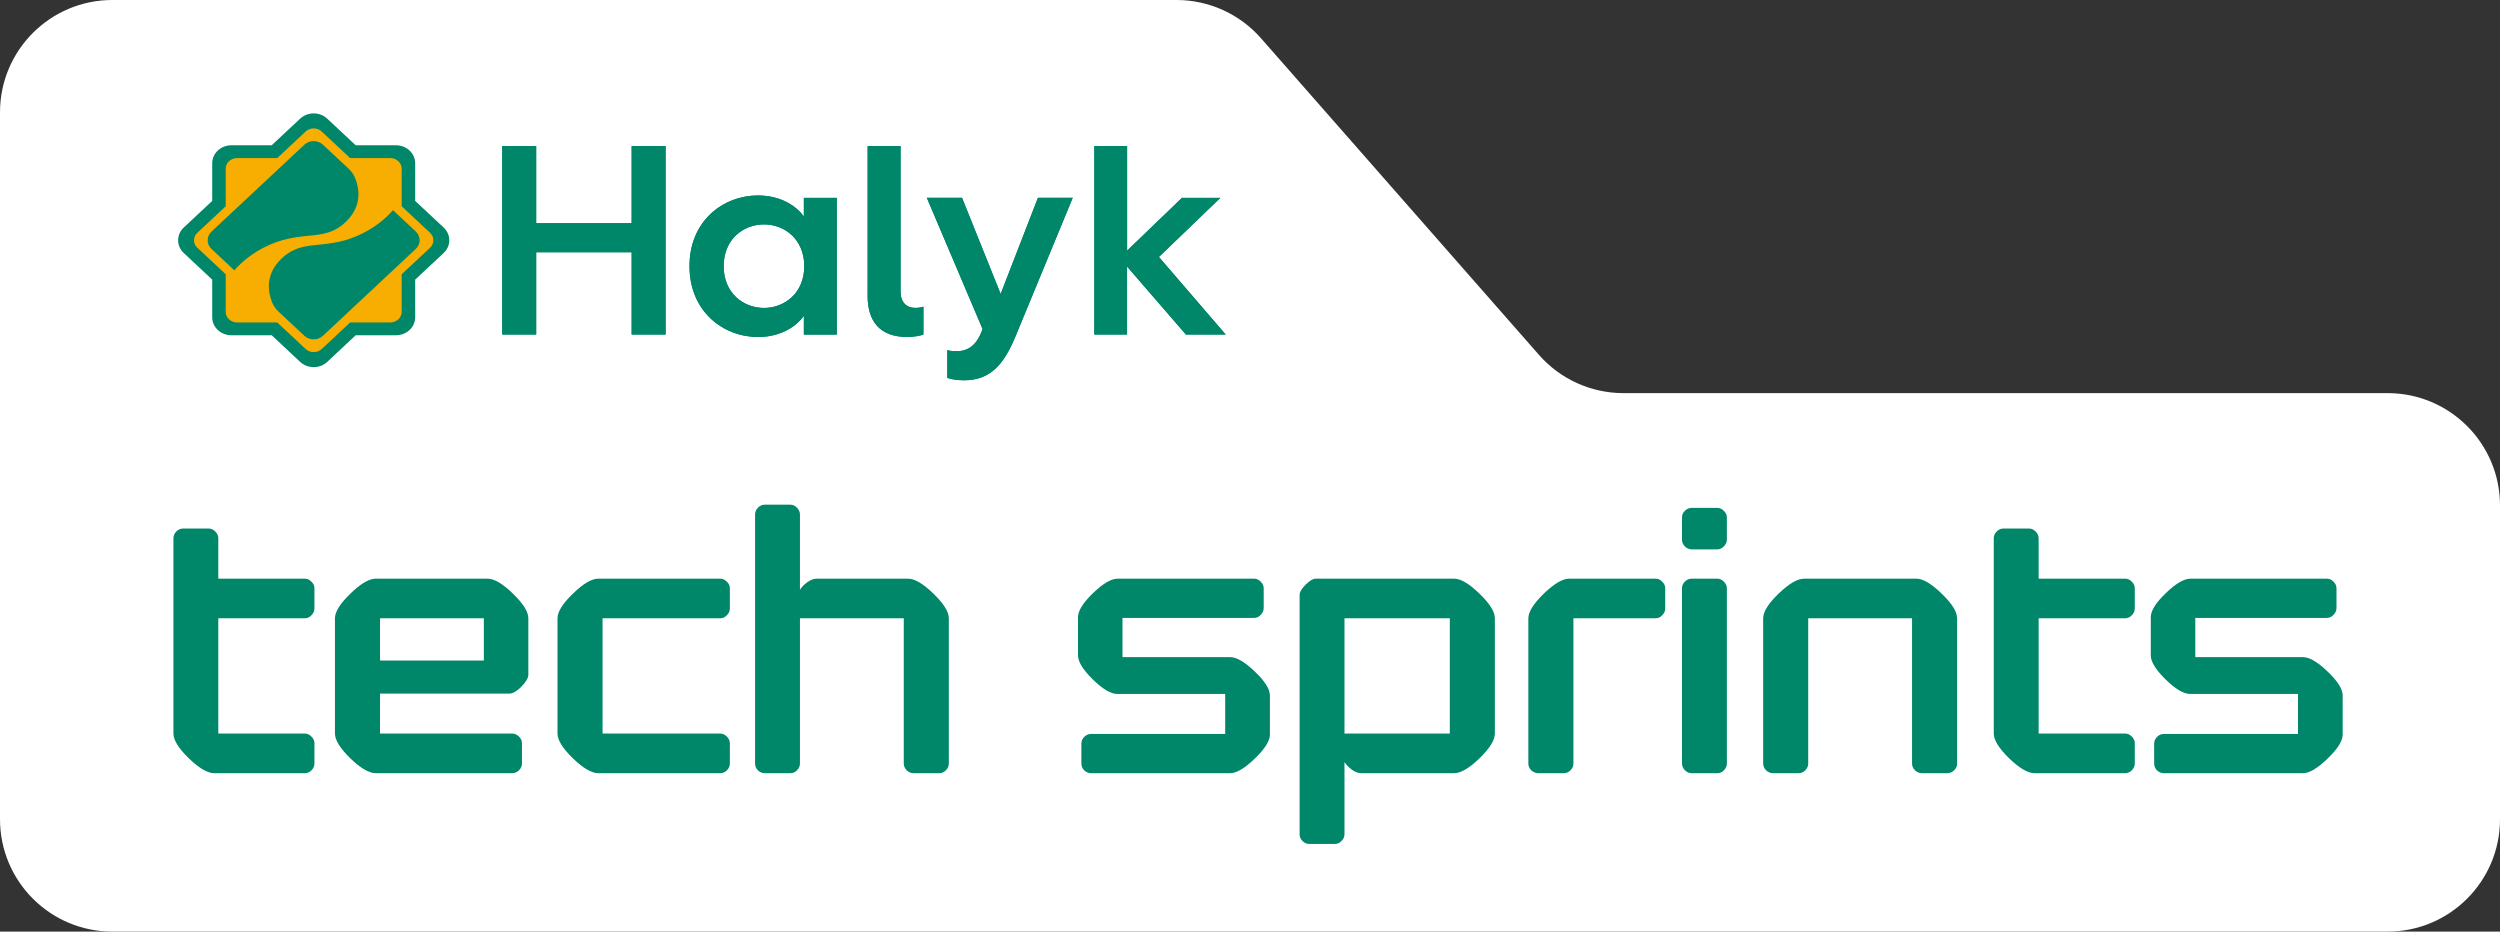 <?xml version="1.0" encoding="UTF-8"?> <svg xmlns="http://www.w3.org/2000/svg" width="212" height="79" viewBox="0 0 212 79" fill="none"><rect x="0" y="0" width="212" height="79" fill="#333333" stroke="none"/><g clip-path="url(#clip0_882_324)"><path d="M212 42.865C212 37.603 207.734 33.337 202.471 33.337H137.666C134.923 33.337 132.314 32.155 130.505 30.095L106.93 3.242C105.12 1.181 102.511 0 99.769 0H9.529C4.266 0 0 4.266 0 9.529V69.471C0 74.734 4.266 79 9.529 79H202.471C207.734 79 212 74.734 212 69.471V42.865Z" fill="white"></path><path d="M26.597 30.484C26.182 30.484 25.762 30.335 25.445 30.04L23.235 27.972H20.108C19.207 27.972 18.482 27.288 18.482 26.451V23.527L16.266 21.455C15.633 20.863 15.633 19.893 16.266 19.301L18.476 17.234V14.309C18.476 13.467 19.207 12.788 20.102 12.788H23.23L25.44 10.721C26.073 10.129 27.11 10.129 27.743 10.721L29.953 12.788H33.08C33.981 12.788 34.706 13.472 34.706 14.309V17.234L36.917 19.301C37.55 19.893 37.55 20.863 36.917 21.455L34.706 23.522V26.446C34.706 27.288 33.975 27.967 33.08 27.967H29.964L27.754 30.034C27.432 30.335 27.017 30.484 26.597 30.484Z" fill="#F8AE00"></path><path d="M37.552 19.367L35.107 17.08V13.844C35.107 13.058 34.425 12.42 33.584 12.42H30.124L27.679 10.134C27.084 9.577 26.119 9.577 25.524 10.134L23.079 12.42H19.619C18.778 12.42 18.096 13.058 18.096 13.844V17.08L15.651 19.367C15.056 19.923 15.056 20.826 15.651 21.383L18.096 23.669V26.905C18.096 27.691 18.778 28.329 19.619 28.329H23.079L25.524 30.616C26.119 31.172 27.084 31.172 27.679 30.616L30.124 28.329H33.584C34.425 28.329 35.107 27.691 35.107 26.905V23.669L37.552 21.383C38.147 20.826 38.147 19.923 37.552 19.367ZM36.537 21.082L34.163 23.302V26.446C34.163 26.997 33.683 27.446 33.093 27.446H29.731L27.357 29.666C26.937 30.059 26.261 30.059 25.846 29.666L23.472 27.446H20.11C19.52 27.446 19.04 26.997 19.04 26.446V23.302L16.666 21.082C16.246 20.689 16.246 20.056 16.666 19.668L19.04 17.448V14.303C19.04 13.752 19.52 13.303 20.11 13.303H23.472L25.846 11.083C26.266 10.69 26.943 10.69 27.357 11.083L29.731 13.303H33.093C33.683 13.303 34.163 13.752 34.163 14.303V17.448L36.537 19.668C36.957 20.061 36.957 20.694 36.537 21.082Z" stroke="#008669" stroke-width="0.201" stroke-miterlimit="10"></path><path d="M25.813 12.27L17.933 19.64C17.502 20.043 17.502 20.701 17.933 21.11L19.87 22.922C20.498 22.207 21.464 21.375 22.866 20.757C25.868 19.441 27.685 20.635 29.546 18.583C30.709 17.302 30.441 15.919 30.125 15.117C29.999 14.811 29.803 14.536 29.557 14.301L27.385 12.27C26.948 11.866 26.244 11.866 25.813 12.27Z" fill="#008669"></path><path d="M27.382 28.476L35.262 21.105C35.694 20.702 35.694 20.044 35.262 19.635L33.325 17.823C32.697 18.538 31.732 19.37 30.329 19.988C27.327 21.304 25.51 20.11 23.649 22.162C22.487 23.443 22.754 24.826 23.07 25.628C23.196 25.934 23.392 26.209 23.638 26.444L25.81 28.476C26.247 28.879 26.951 28.879 27.382 28.476Z" fill="#008669"></path><path d="M37.552 19.367L35.107 17.08V13.844C35.107 13.058 34.425 12.42 33.584 12.42H30.124L27.679 10.134C27.084 9.577 26.119 9.577 25.524 10.134L23.079 12.42H19.619C18.778 12.42 18.096 13.058 18.096 13.844V17.08L15.651 19.367C15.056 19.923 15.056 20.826 15.651 21.383L18.096 23.669V26.905C18.096 27.691 18.778 28.329 19.619 28.329H23.079L25.524 30.616C26.119 31.172 27.084 31.172 27.679 30.616L30.124 28.329H33.584C34.425 28.329 35.107 27.691 35.107 26.905V23.669L37.552 21.383C38.147 20.826 38.147 19.923 37.552 19.367ZM36.537 21.082L34.163 23.302V26.446C34.163 26.997 33.683 27.446 33.093 27.446H29.731L27.357 29.666C26.937 30.059 26.261 30.059 25.846 29.666L23.472 27.446H20.11C19.52 27.446 19.04 26.997 19.04 26.446V23.302L16.666 21.082C16.246 20.689 16.246 20.056 16.666 19.668L19.04 17.448V14.303C19.04 13.752 19.52 13.303 20.11 13.303H23.472L25.846 11.083C26.266 10.69 26.943 10.69 27.357 11.083L29.731 13.303H33.093C33.683 13.303 34.163 13.752 34.163 14.303V17.448L36.537 19.668C36.957 20.061 36.957 20.694 36.537 21.082Z" fill="#008669"></path><path d="M92.791 28.37H95.574V22.603L100.568 28.37H103.94L98.275 21.791L103.487 16.779H100.229L95.579 21.255V12.384H92.796V28.37H92.791ZM78.596 16.779L83.322 27.901L83.202 28.207C82.678 29.508 81.832 29.784 81.139 29.784C80.883 29.784 80.577 29.764 80.331 29.692V32.045C80.577 32.137 81.101 32.249 81.75 32.249C84.032 32.249 85.156 30.835 86.122 28.503L90.968 16.774H88.016L84.856 24.925L81.581 16.774H78.596V16.779ZM73.57 25.058C73.57 27.273 74.634 28.574 76.915 28.574C77.564 28.574 78.061 28.462 78.307 28.37V26.007C78.099 26.063 77.892 26.109 77.625 26.109C76.866 26.109 76.369 25.64 76.369 24.716V12.384H73.575V25.058H73.57ZM61.367 22.572C61.367 20.275 63.053 19.03 64.783 19.03C66.519 19.03 68.2 20.275 68.2 22.572C68.2 24.869 66.513 26.114 64.783 26.114C63.048 26.109 61.367 24.864 61.367 22.572ZM58.469 22.572C58.469 26.41 61.329 28.579 64.281 28.579C66.295 28.579 67.588 27.599 68.167 26.788V28.375H70.961V16.779H68.167V18.356C67.594 17.555 66.3 16.575 64.281 16.575C61.329 16.575 58.469 18.724 58.469 22.572ZM42.588 28.37H45.469V21.393H53.563V28.37H56.444V12.384H53.563V18.928H45.469V12.384H42.588V28.37Z" fill="#008669"></path><path d="M92.791 28.37H95.574V22.603L100.568 28.37H103.94L98.275 21.791L103.487 16.779H100.229L95.579 21.255V12.384H92.796V28.37H92.791ZM78.596 16.779L83.322 27.901L83.202 28.207C82.678 29.508 81.832 29.784 81.139 29.784C80.883 29.784 80.577 29.764 80.331 29.692V32.045C80.577 32.137 81.101 32.249 81.75 32.249C84.032 32.249 85.156 30.835 86.122 28.503L90.968 16.774H88.016L84.856 24.925L81.581 16.774H78.596V16.779ZM73.57 25.058C73.57 27.273 74.634 28.574 76.915 28.574C77.564 28.574 78.061 28.462 78.307 28.37V26.007C78.099 26.063 77.892 26.109 77.625 26.109C76.866 26.109 76.369 25.64 76.369 24.716V12.384H73.575V25.058H73.57ZM61.367 22.572C61.367 20.275 63.053 19.03 64.783 19.03C66.519 19.03 68.2 20.275 68.2 22.572C68.2 24.869 66.513 26.114 64.783 26.114C63.048 26.109 61.367 24.864 61.367 22.572ZM58.469 22.572C58.469 26.41 61.329 28.579 64.281 28.579C66.295 28.579 67.588 27.599 68.167 26.788V28.375H70.961V16.779H68.167V18.356C67.594 17.555 66.3 16.575 64.281 16.575C61.329 16.575 58.469 18.724 58.469 22.572ZM42.588 28.37H45.469V21.393H53.563V28.37H56.444V12.384H53.563V18.928H45.469V12.384H42.588V28.37Z" fill="#008669"></path><path d="M14.707 62.206V45.648C14.707 45.435 14.787 45.244 14.946 45.075C15.116 44.905 15.307 44.82 15.519 44.82H17.7C17.913 44.82 18.098 44.905 18.258 45.075C18.427 45.244 18.512 45.435 18.512 45.648V49.071H25.852C26.064 49.071 26.25 49.156 26.409 49.325C26.579 49.485 26.664 49.67 26.664 49.883V51.602C26.664 51.815 26.579 52.006 26.409 52.175C26.25 52.345 26.064 52.43 25.852 52.43H18.512V62.206H25.852C26.064 62.206 26.25 62.291 26.409 62.461C26.579 62.62 26.664 62.806 26.664 63.018V64.753C26.664 64.966 26.579 65.157 26.409 65.327C26.25 65.486 26.064 65.565 25.852 65.565H18.162C17.6 65.565 16.883 65.146 16.013 64.308C15.142 63.459 14.707 62.758 14.707 62.206ZM28.404 62.206V52.43C28.404 51.878 28.84 51.183 29.71 50.344C30.58 49.495 31.297 49.071 31.859 49.071H41.349C41.911 49.071 42.628 49.495 43.498 50.344C44.368 51.183 44.804 51.878 44.804 52.43V57.223C44.804 57.488 44.607 57.822 44.215 58.226C43.822 58.618 43.487 58.815 43.211 58.815H32.226V62.206H43.434C43.647 62.206 43.838 62.291 44.008 62.461C44.177 62.62 44.262 62.806 44.262 63.018V64.753C44.262 64.966 44.177 65.157 44.008 65.327C43.838 65.486 43.647 65.565 43.434 65.565H31.859C31.297 65.565 30.58 65.146 29.71 64.308C28.84 63.459 28.404 62.758 28.404 62.206ZM32.226 56.013H41.03V52.43H32.226V56.013ZM47.276 62.206V52.43C47.276 51.878 47.711 51.183 48.582 50.344C49.452 49.495 50.169 49.071 50.731 49.071H61.08C61.282 49.071 61.468 49.156 61.637 49.325C61.807 49.485 61.892 49.67 61.892 49.883V51.602C61.892 51.815 61.807 52.006 61.637 52.175C61.468 52.345 61.282 52.43 61.08 52.43H51.097V62.206H61.08C61.282 62.206 61.468 62.291 61.637 62.461C61.807 62.631 61.892 62.816 61.892 63.018V64.753C61.892 64.966 61.807 65.157 61.637 65.327C61.478 65.486 61.292 65.565 61.08 65.565H50.731C50.169 65.565 49.452 65.146 48.582 64.308C47.711 63.459 47.276 62.758 47.276 62.206ZM64.031 64.753V43.626C64.031 43.413 64.11 43.222 64.269 43.053C64.439 42.883 64.63 42.798 64.843 42.798H67.024C67.236 42.798 67.422 42.883 67.581 43.053C67.751 43.222 67.836 43.413 67.836 43.626V50.01C67.974 49.787 68.181 49.575 68.457 49.373C68.743 49.172 69.003 49.071 69.237 49.071H77.007C77.569 49.071 78.285 49.495 79.156 50.344C80.026 51.183 80.461 51.878 80.461 52.43V64.753C80.461 64.966 80.376 65.157 80.207 65.327C80.047 65.486 79.862 65.565 79.649 65.565H77.452C77.251 65.565 77.065 65.486 76.895 65.327C76.725 65.157 76.64 64.966 76.64 64.753V52.43H67.836V64.753C67.836 64.966 67.751 65.157 67.581 65.327C67.422 65.486 67.236 65.565 67.024 65.565H64.843C64.63 65.565 64.439 65.486 64.269 65.327C64.11 65.157 64.031 64.966 64.031 64.753Z" fill="#008669"></path><path d="M91.701 64.753V63.05C91.701 62.838 91.781 62.652 91.94 62.493C92.11 62.323 92.301 62.238 92.513 62.238H103.897V58.847H94.743C94.201 58.847 93.511 58.438 92.673 57.621C91.834 56.793 91.415 56.113 91.415 55.583V52.335C91.415 51.793 91.84 51.114 92.689 50.297C93.538 49.479 94.233 49.071 94.774 49.071H106.349C106.562 49.071 106.747 49.156 106.907 49.325C107.076 49.485 107.161 49.67 107.161 49.883V51.571C107.161 51.772 107.076 51.963 106.907 52.144C106.747 52.313 106.562 52.398 106.349 52.398H95.188V55.726H104.327C104.869 55.726 105.564 56.135 106.413 56.952C107.262 57.759 107.687 58.433 107.687 58.974V62.301C107.687 62.832 107.257 63.512 106.397 64.34C105.548 65.157 104.858 65.565 104.327 65.565H92.513C92.301 65.565 92.11 65.486 91.94 65.327C91.781 65.157 91.701 64.966 91.701 64.753ZM110.207 70.756V50.44C110.207 50.206 110.377 49.92 110.717 49.58C111.056 49.241 111.343 49.071 111.576 49.071H123.31C123.873 49.071 124.59 49.495 125.46 50.344C126.33 51.183 126.765 51.878 126.765 52.43V62.206C126.765 62.758 126.33 63.459 125.46 64.308C124.59 65.146 123.873 65.565 123.31 65.565H115.413C115.18 65.565 114.925 65.47 114.649 65.279C114.384 65.077 114.172 64.86 114.012 64.626V70.756C114.012 70.968 113.927 71.154 113.758 71.313C113.598 71.483 113.413 71.568 113.2 71.568H111.019C110.807 71.568 110.616 71.483 110.446 71.313C110.287 71.154 110.207 70.968 110.207 70.756ZM114.012 62.206H122.944V52.43H114.012V62.206ZM133.425 52.43V64.753C133.425 64.966 133.341 65.157 133.171 65.327C133.012 65.486 132.826 65.565 132.613 65.565H130.432C130.231 65.565 130.039 65.486 129.859 65.327C129.689 65.157 129.604 64.966 129.604 64.753V52.43C129.604 51.889 130.039 51.194 130.91 50.344C131.791 49.495 132.507 49.071 133.059 49.071H140.399C140.611 49.071 140.797 49.156 140.956 49.325C141.126 49.485 141.211 49.67 141.211 49.883V51.602C141.211 51.815 141.126 52.006 140.956 52.175C140.797 52.345 140.611 52.43 140.399 52.43H133.425ZM142.633 64.753V49.883C142.633 49.67 142.713 49.485 142.872 49.325C143.042 49.156 143.233 49.071 143.445 49.071H145.626C145.838 49.071 146.024 49.156 146.183 49.325C146.353 49.485 146.438 49.67 146.438 49.883V64.753C146.438 64.955 146.359 65.141 146.199 65.311C146.04 65.481 145.86 65.565 145.658 65.565H143.445C143.233 65.565 143.042 65.481 142.872 65.311C142.713 65.141 142.633 64.955 142.633 64.753ZM142.633 45.775V43.88C142.633 43.668 142.713 43.482 142.872 43.323C143.042 43.153 143.233 43.068 143.445 43.068H145.626C145.838 43.068 146.024 43.153 146.183 43.323C146.353 43.482 146.438 43.668 146.438 43.88V45.775C146.438 45.977 146.353 46.163 146.183 46.332C146.024 46.502 145.838 46.587 145.626 46.587H143.445C143.243 46.587 143.057 46.507 142.888 46.348C142.718 46.178 142.633 45.987 142.633 45.775ZM149.516 64.753V52.43C149.516 51.878 149.951 51.183 150.821 50.344C151.702 49.495 152.424 49.071 152.987 49.071H162.508C163.07 49.071 163.787 49.495 164.657 50.344C165.528 51.183 165.963 51.878 165.963 52.43V64.753C165.963 64.966 165.878 65.157 165.708 65.327C165.538 65.486 165.347 65.565 165.135 65.565H162.954C162.752 65.565 162.566 65.486 162.396 65.327C162.226 65.157 162.142 64.966 162.142 64.753V52.43H153.337V64.753C153.337 64.966 153.252 65.157 153.082 65.327C152.923 65.486 152.737 65.565 152.525 65.565H150.344C150.131 65.565 149.94 65.486 149.771 65.327C149.601 65.157 149.516 64.966 149.516 64.753ZM169.072 62.206V45.648C169.072 45.435 169.152 45.244 169.311 45.075C169.481 44.905 169.672 44.82 169.884 44.82H172.065C172.278 44.82 172.464 44.905 172.623 45.075C172.793 45.244 172.877 45.435 172.877 45.648V49.071H180.217C180.43 49.071 180.615 49.156 180.775 49.325C180.944 49.485 181.029 49.67 181.029 49.883V51.602C181.029 51.815 180.944 52.006 180.775 52.175C180.615 52.345 180.43 52.43 180.217 52.43H172.877V62.206H180.217C180.43 62.206 180.615 62.291 180.775 62.461C180.944 62.62 181.029 62.806 181.029 63.018V64.753C181.029 64.966 180.944 65.157 180.775 65.327C180.615 65.486 180.43 65.565 180.217 65.565H172.527C171.965 65.565 171.248 65.146 170.378 64.308C169.507 63.459 169.072 62.758 169.072 62.206ZM182.674 64.753V63.05C182.674 62.838 182.754 62.652 182.913 62.493C183.083 62.323 183.274 62.238 183.486 62.238H194.87V58.847H185.715C185.174 58.847 184.484 58.438 183.645 57.621C182.807 56.793 182.387 56.113 182.387 55.583V52.335C182.387 51.793 182.812 51.114 183.661 50.297C184.51 49.479 185.206 49.071 185.747 49.071H197.322C197.534 49.071 197.72 49.156 197.879 49.325C198.049 49.485 198.134 49.67 198.134 49.883V51.571C198.134 51.772 198.049 51.963 197.879 52.144C197.72 52.313 197.534 52.398 197.322 52.398H186.161V55.726H195.3C195.841 55.726 196.536 56.135 197.385 56.952C198.235 57.759 198.659 58.433 198.659 58.974V62.301C198.659 62.832 198.229 63.512 197.37 64.34C196.52 65.157 195.83 65.565 195.3 65.565H183.486C183.274 65.565 183.083 65.486 182.913 65.327C182.754 65.157 182.674 64.966 182.674 64.753Z" fill="#008669"></path></g><defs><clipPath id="clip0_882_324"><rect width="212" height="79" fill="white" transform="matrix(-1 0 0 1 212 0)"></rect></clipPath></defs></svg> 